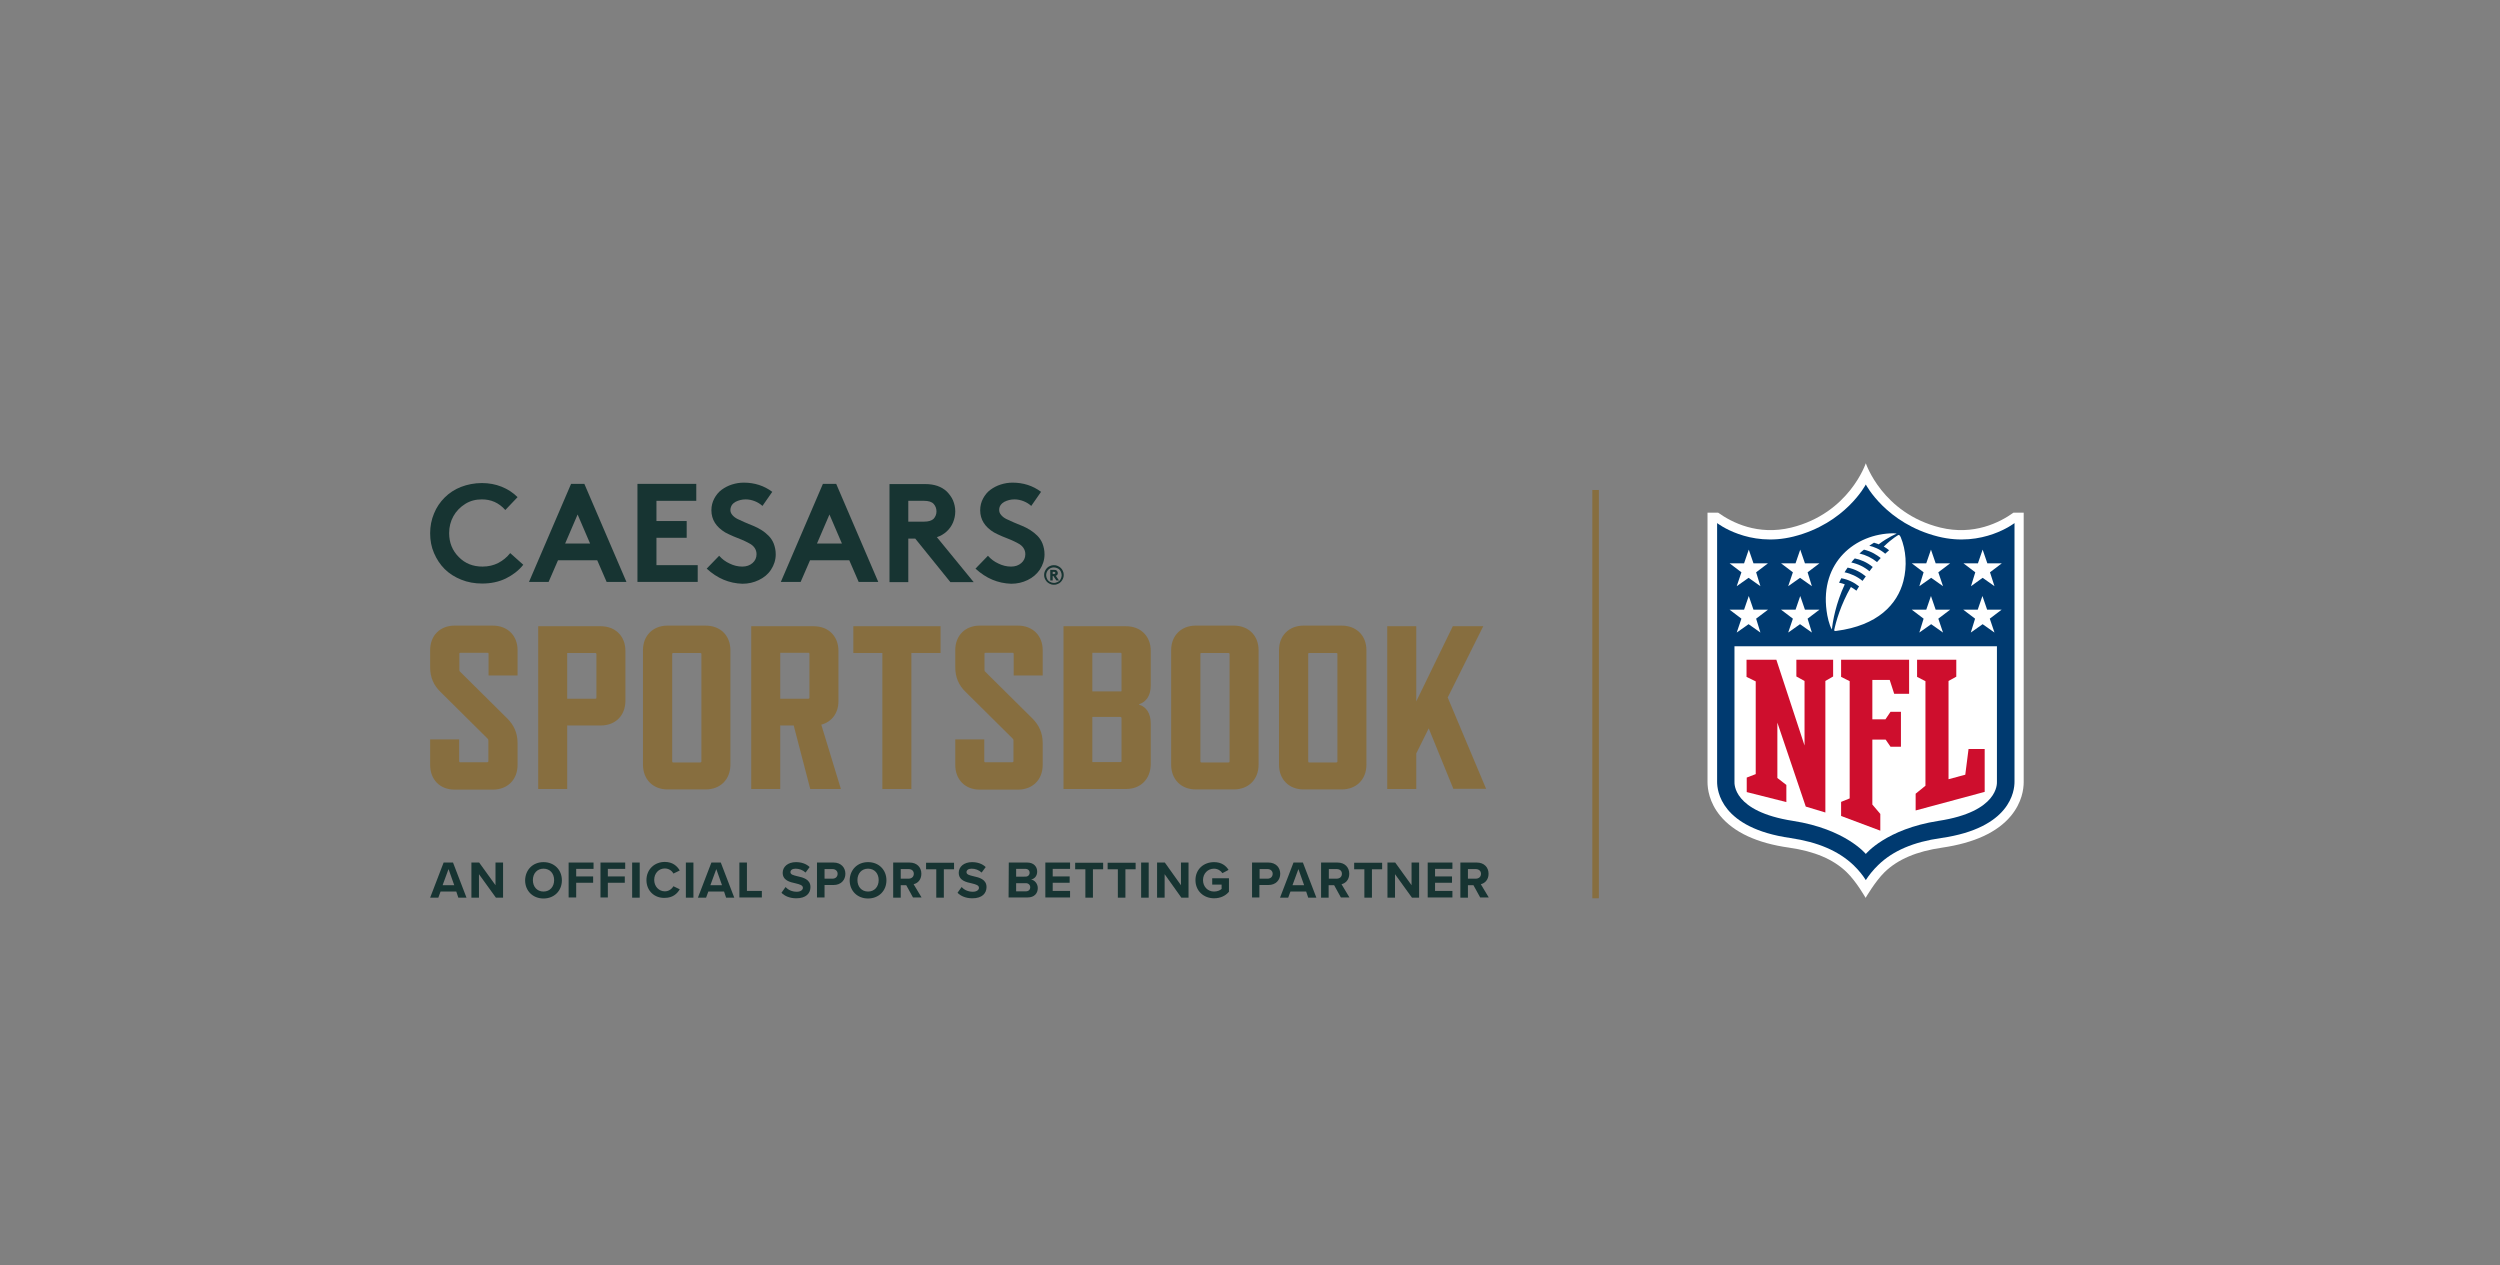 <?xml version="1.0" encoding="utf-8"?>
<!-- Generator: Adobe Illustrator 25.2.1, SVG Export Plug-In . SVG Version: 6.00 Build 0)  -->
<svg version="1.1" id="Layer_1" xmlns="http://www.w3.org/2000/svg" xmlns:xlink="http://www.w3.org/1999/xlink" x="0px" y="0px"
	 viewBox="0 0 1224 619.5" style="enable-background:new 0 0 1224 619.5;" xml:space="preserve">
<rect x="0" y="0" width="1224" height="619.5" fill="#808080" stroke="none"/>
<style type="text/css">
	.st0{fill:#FFFFFF;}
	.st1{fill:#003A70;}
	.st2{fill:#FFFFFF;enable-background:new    ;}
	.st3{fill:#CE0E2D;}
	.st4{fill:#876E3F;}
	.st5{fill:#173432;}
</style>
<g>
	<g>
		<path class="st0" d="M985.8,251c-6.7,4.8-19.4,11.3-35.8,7.3c-28.4-7-36.5-31.5-36.5-31.5s-8.1,24.5-36.5,31.5
			c-16.4,4-29.1-2.5-35.8-7.3H836l0,131.9c0,3.3,0.8,9.9,6.2,16.5c6.7,8.1,18,13.4,33.7,15.6c12.5,1.8,21.7,5.7,28.2,12
			c4.8,4.6,9.3,12.6,9.3,12.6s4.7-8.1,9.3-12.6c6.5-6.3,15.7-10.2,28.2-12c15.7-2.3,27-7.5,33.7-15.6c5.4-6.6,6.2-13.1,6.2-16.5
			l0-131.9H985.8z"/>
		<path class="st1" d="M986.3,256.1c0,0-15.5,12.1-37.4,6.6c-25.5-6.4-35.4-25.5-35.4-25.5s-9.9,19.1-35.4,25.5
			c-21.9,5.5-37.4-6.6-37.4-6.6l0,126.7c0,4.3,1.8,22.6,35.9,27.5c13.5,2,23.5,6.3,30.8,13.2c2.6,2.5,4.6,5,6.1,7.4
			c1.5-2.3,3.5-4.9,6.1-7.4c7.2-7,17.3-11.3,30.8-13.2c34.1-4.9,35.9-23.2,35.9-27.5L986.3,256.1z"/>
		<path class="st2" d="M913.5,418.1c0,0,9.9-12.2,35.6-16.2c29.5-4.5,28.6-18.4,28.6-19.1v-66.4l-128.5,0l0,66.4
			c0,0.7-0.9,14.5,28.6,19.1C903.6,405.9,913.5,418.1,913.5,418.1z"/>
		<g>
			<path class="st3" d="M883.5,365l0-31.6l-4-2.2V323l18,0l0,8.2l-3.8,2.2l0,64.4l-9.6-2.9l-13.9-41.1l0,27.1l4.4,3.4v8.4l-19.4-4.9
				v-7.1l4.4-1.7v-45.4l-4.5-2.2V323h14.6L883.5,365z"/>
			<path class="st3" d="M916.7,393.9l3.9,4.6v8.2l-19.2-7.2v-6.9l4.2-1.7v-57.4l-4.2-2.1V323h33.3v16.7h-7.3l-2.2-6.8h-8.5l0,19.3
				h6.4l2.5-3.7h5.1v17.1h-5.1l-2.4-3.5h-6.5V393.9z"/>
			<path class="st3" d="M937.9,396.8v-8.2l4.8-3.9l0-51.2l-4.1-2.1V323l19.2,0v8.3l-3.8,2.1l0,48.1l8.2-2.2l1.6-12.6h7.9v21
				L937.9,396.8z"/>
		</g>
		<g>
			<g>
				<path class="st0" d="M852.6,302.9l-5.8-4.4h7.1l2.3-6.7l2.3,6.7h7.1l-5.8,4.4l2.1,6.8l-5.8-4.1l-5.8,4.1L852.6,302.9z"/>
			</g>
			<g>
				<path class="st0" d="M877.8,302.9l-5.8-4.4h7.1l2.3-6.7l2.3,6.7h7.1l-5.8,4.4l2.1,6.8l-5.8-4.1l-5.8,4.1L877.8,302.9z"/>
			</g>
			<g>
				<path class="st0" d="M852.6,280.2l-5.8-4.4l7.1,0l2.3-6.7l2.3,6.7h7.1l-5.8,4.4l2.1,6.8l-5.8-4.1l-5.8,4.1L852.6,280.2z"/>
			</g>
			<g>
				<path class="st0" d="M877.8,280.2l-5.8-4.4h7.1l2.3-6.7l2.3,6.7h7.1l-5.8,4.4l2.1,6.8l-5.8-4.1l-5.8,4.1L877.8,280.2z"/>
			</g>
		</g>
		<g>
			<g>
				<path class="st0" d="M976.5,309.7l-5.8-4.1l-5.8,4.1l2.1-6.8l-5.8-4.4h7.1l2.3-6.7l2.3,6.7h7.1l-5.8,4.4L976.5,309.7z"/>
			</g>
			<g>
				<path class="st0" d="M951.3,309.7l-5.8-4.1l-5.8,4.1l2.1-6.8l-5.8-4.4h7.1l2.3-6.7l2.3,6.7h7.1l-5.8,4.4L951.3,309.7z"/>
			</g>
			<g>
				<path class="st0" d="M976.5,287l-5.8-4.1L965,287l2.1-6.8l-5.8-4.4h7.1l2.3-6.7l2.3,6.7l7.1,0l-5.8,4.4L976.5,287z"/>
			</g>
			<g>
				<path class="st0" d="M951.3,287l-5.8-4.1l-5.8,4.1l2.1-6.8l-5.8-4.4h7.1l2.3-6.7l2.3,6.7h7.1l-5.8,4.4L951.3,287z"/>
			</g>
		</g>
		<path class="st0" d="M929.5,261.9c0,0-3,1.6-7.2,5.7c0.9,0.5,2,1.3,2.6,1.8c-0.6,0.6-1.3,1.2-1.9,1.7c-2.7-2.3-5.6-3.4-7.8-3.9
			c0.7-0.5,1.5-1,2.3-1.5c1.2,0.3,2.3,0.8,2.3,0.8c4.7-3.6,8.8-5.2,8.8-5.2s-0.5-0.2-1.7-0.2c-18.6,0.2-35.8,14.2-32.6,38
			c0.3,2.5,1.3,7.1,2.6,9.1c0.4-4,1.9-12.7,6.3-22.1c-1.5-0.6-2.8-0.8-2.8-0.8c0.5-0.9,1.1-2.2,1.1-2.2c3.3,0.6,6.2,2,8.7,4
			c-0.6,1-1,1.6-1.3,2.1c-0.9-0.7-1.8-1.3-2.7-1.8c-5,8.7-7.3,16.9-8.2,21.2c0.1,0.3,0.6,0.4,1,0.3c20.4-2.6,30-13.1,32.9-24.4
			c1.9-7.4,1.3-15.2-1.3-21.5C930.4,262.6,930.1,261.9,929.5,261.9z M911.9,284.4c-2.7-2.2-5.8-3.6-8.8-4.2c0,0,0.9-1.5,1.5-2.3
			c3.7,0.7,6.7,2.5,8.9,4.3C912.9,283,912.4,283.7,911.9,284.4z M915.3,279.7c-2.5-2.1-5.5-3.6-8.9-4.3c0.5-0.7,1.1-1.4,1.7-2
			c2.6,0.5,5.9,1.8,8.8,4.2C916.3,278.3,915.8,279,915.3,279.7z M919,275.2c-2.6-2.1-5.5-3.5-8.6-4.2c0.7-0.7,1.5-1.3,2.2-1.9
			c3.8,0.9,6.4,2.7,8.2,4.1C920.2,273.9,919.6,274.6,919,275.2z"/>
	</g>
	<rect x="779.6" y="239.9" class="st4" width="3.2" height="199.9"/>
	<g>
		<path class="st5" d="M223.4,436.5h-7.7l-1.1,3h-4l6.6-17.2h4.6l6.6,17.2h-4L223.4,436.5z M216.7,433.4h5.7l-2.8-7.9L216.7,433.4z"
			/>
		<path class="st5" d="M234.5,428v11.5h-3.7l0-17.2h3.8l8,11.1v-11.1h3.7l0,17.2l-3.5,0L234.5,428z"/>
		<path class="st5" d="M266.1,422.1c5.2,0,9,3.7,9,8.9c0,5.2-3.8,8.9-9,8.9c-5.2,0-9-3.7-9-8.9C257.2,425.8,260.9,422.1,266.1,422.1
			z M266.1,425.3c-3.2,0-5.2,2.4-5.2,5.6c0,3.2,2,5.6,5.2,5.6c3.2,0,5.2-2.4,5.2-5.6C271.3,427.7,269.3,425.3,266.1,425.3z"/>
		<path class="st5" d="M278.5,422.3h12.1v3.1h-8.5v3.7h8.3v3.1h-8.3v7.2h-3.7V422.3z"/>
		<path class="st5" d="M294,422.3h12.1v3.1h-8.5v3.7l8.3,0v3.1l-8.3,0v7.2H294L294,422.3z"/>
		<path class="st5" d="M309.5,422.3h3.7v17.2h-3.7V422.3z"/>
		<path class="st5" d="M316.5,430.9c0-5.3,4-8.9,9-8.9c3.9,0,6.1,2.1,7.3,4.2l-3.1,1.5c-0.7-1.4-2.3-2.5-4.2-2.5
			c-3,0-5.2,2.4-5.2,5.6c0,3.2,2.3,5.6,5.2,5.6c1.9,0,3.4-1.1,4.2-2.5l3.1,1.5c-1.2,2.1-3.4,4.2-7.3,4.2
			C320.5,439.8,316.5,436.2,316.5,430.9z"/>
		<path class="st5" d="M335.8,422.3h3.7v17.2l-3.7,0L335.8,422.3z"/>
		<path class="st5" d="M354.5,436.5l-7.7,0l-1.1,3h-4l6.6-17.2h4.6l6.6,17.2h-4L354.5,436.5z M347.8,433.4h5.7l-2.8-7.9L347.8,433.4
			z"/>
		<path class="st5" d="M362,422.3h3.7v13.9h7.3v3.2H362V422.3z"/>
		<path class="st5" d="M384.6,434.3c1.2,1.3,3.1,2.3,5.5,2.3c2,0,3-1,3-1.9c0-1.3-1.5-1.7-3.5-2.2c-2.8-0.6-6.4-1.4-6.4-5.2
			c0-2.9,2.5-5.2,6.5-5.2c2.7,0,5,0.8,6.7,2.4l-2,2.7c-1.4-1.3-3.2-1.9-4.9-1.9c-1.6,0-2.5,0.7-2.5,1.7c0,1.2,1.4,1.5,3.4,2
			c2.8,0.6,6.4,1.5,6.4,5.3c0,3.1-2.2,5.5-6.9,5.5c-3.3,0-5.7-1.1-7.3-2.7L384.6,434.3z"/>
		<path class="st5" d="M400.1,422.3h8c3.7,0,5.8,2.5,5.8,5.5c0,3-2.1,5.5-5.8,5.5h-4.4v6.1h-3.7V422.3z M407.6,425.5h-3.9v4.7h3.9
			c1.4,0,2.5-0.9,2.5-2.4C410.1,426.4,409,425.5,407.6,425.5z"/>
		<path class="st5" d="M425,422.1c5.2,0,9,3.7,9,8.9c0,5.2-3.8,8.9-9,8.9c-5.2,0-9-3.7-9-8.9C416.1,425.8,419.8,422.1,425,422.1z
			 M425,425.3c-3.2,0-5.2,2.4-5.2,5.6c0,3.2,2,5.6,5.2,5.6c3.2,0,5.2-2.4,5.2-5.6C430.2,427.7,428.2,425.3,425,425.3z"/>
		<path class="st5" d="M443.7,433.4H441v6.1h-3.7l0-17.2h8c3.6,0,5.8,2.3,5.8,5.5c0,3-1.9,4.7-3.8,5.1l3.9,6.5h-4.2L443.7,433.4z
			 M444.8,425.5H441v4.7h3.8c1.5,0,2.6-0.9,2.6-2.4S446.3,425.5,444.8,425.5z"/>
		<path class="st5" d="M458.4,425.6h-5v-3.2h13.7v3.2h-5v13.9h-3.7V425.6z"/>
		<path class="st5" d="M470.8,434.3c1.2,1.3,3.1,2.3,5.5,2.3c2,0,3-1,3-1.9c0-1.3-1.5-1.7-3.5-2.2c-2.8-0.6-6.4-1.4-6.4-5.2
			c0-2.9,2.5-5.2,6.5-5.2c2.7,0,5,0.8,6.7,2.4l-2,2.7c-1.4-1.3-3.2-1.9-4.9-1.9c-1.6,0-2.5,0.7-2.5,1.7c0,1.2,1.4,1.5,3.4,2
			c2.8,0.6,6.4,1.5,6.4,5.3c0,3.1-2.2,5.5-6.9,5.5c-3.3,0-5.7-1.1-7.3-2.7L470.8,434.3z"/>
		<path class="st5" d="M493.9,422.3h9c3.3,0,4.9,2.1,4.9,4.4c0,2.2-1.3,3.6-3,3.9c1.8,0.3,3.3,2.1,3.3,4.2c0,2.6-1.7,4.6-5,4.6h-9.3
			L493.9,422.3z M502.1,429.2c1.2,0,2-0.8,2-1.9c0-1.1-0.8-1.9-2-1.9h-4.6v3.8H502.1z M502.2,436.4c1.4,0,2.2-0.8,2.2-2
			c0-1.1-0.8-2-2.2-2h-4.7v4H502.2z"/>
		<path class="st5" d="M511.8,422.3l12.1,0v3.1h-8.5v3.7h8.3v3.1h-8.3v4h8.5v3.2h-12.1V422.3z"/>
		<path class="st5" d="M531.4,425.6h-5v-3.2h13.7l0,3.2h-5v13.9h-3.7V425.6z"/>
		<path class="st5" d="M547.3,425.6h-5v-3.2H556v3.2h-5v13.9h-3.7V425.6z"/>
		<path class="st5" d="M558.7,422.3h3.7v17.2h-3.7V422.3z"/>
		<path class="st5" d="M570.2,428l0,11.5h-3.7v-17.2h3.8l7.9,11.1v-11.1h3.7v17.2h-3.5L570.2,428z"/>
		<path class="st5" d="M594.4,422.1c3.6,0,5.8,1.7,7.1,3.8l-3,1.6c-0.8-1.2-2.3-2.2-4.1-2.2c-3.1,0-5.4,2.4-5.4,5.6
			c0,3.2,2.3,5.6,5.4,5.6c1.6,0,3-0.6,3.7-1.3v-2.1l-4.6,0V430h8.2v6.6c-1.7,2-4.2,3.2-7.3,3.2c-5,0-9.1-3.5-9.1-8.9
			C585.3,425.5,589.4,422.1,594.4,422.1z"/>
		<path class="st5" d="M613,422.3h8c3.7,0,5.8,2.5,5.8,5.5c0,3-2.1,5.5-5.8,5.5h-4.4v6.1H613V422.3z M620.6,425.5h-3.9v4.7h3.9
			c1.4,0,2.5-0.9,2.5-2.4C623.1,426.4,622,425.5,620.6,425.5z"/>
		<path class="st5" d="M639.5,436.5l-7.7,0l-1.1,3h-4l6.6-17.2h4.6l6.6,17.2h-4L639.5,436.5z M632.8,433.4h5.7l-2.8-7.9L632.8,433.4
			z"/>
		<path class="st5" d="M653.2,433.4h-2.7v6.1h-3.7v-17.2h8c3.6,0,5.8,2.3,5.8,5.5c0,3-1.9,4.7-3.8,5.1l3.9,6.5h-4.2L653.2,433.4z
			 M654.4,425.5h-3.8l0,4.7l3.8,0c1.5,0,2.6-0.9,2.6-2.4S655.9,425.5,654.4,425.5z"/>
		<path class="st5" d="M668,425.6l-5,0l0-3.2h13.7v3.2h-5v13.9H668V425.6z"/>
		<path class="st5" d="M683,428v11.5h-3.7v-17.2h3.8l8,11.1v-11.1h3.7l0,17.2h-3.5L683,428z"/>
		<path class="st5" d="M699,422.3l12.1,0v3.1l-8.5,0v3.7h8.3v3.1h-8.3v4l8.5,0v3.2H699V422.3z"/>
		<path class="st5" d="M721.4,433.4h-2.7v6.1H715v-17.2h8c3.6,0,5.8,2.3,5.8,5.5c0,3-1.9,4.7-3.8,5.1l3.9,6.5h-4.2L721.4,433.4z
			 M722.5,425.5h-3.8v4.7h3.8c1.5,0,2.6-0.9,2.6-2.4C725.1,426.4,724,425.5,722.5,425.5z"/>
	</g>
	<g>
		<g>
			<path class="st4" d="M238.6,361.5l-23-22.8c-3.3-3.2-5-7.1-5-12v-8.4c0-7.1,4.8-12,12-12h18.7c7.2,0,12.1,4.9,12.1,12v12.4h-14.2
				v-10.6c0-0.3-0.2-0.5-0.5-0.5h-13.3c-0.3,0-0.5,0.1-0.5,0.5l0,7.9c0,0.5,0.1,0.7,0.5,1l23,22.8c3.2,3.2,5,7.1,5,12l0,10.7
				c0,7.2-4.9,12.1-12.1,12.1l-18.7,0c-7.2,0-12-4.9-12-12.1V362l14.2,0l0,10.7c0,0.2,0.1,0.5,0.5,0.5l13.3,0c0.2,0,0.5-0.2,0.5-0.5
				l0-10.2C239.1,362,238.9,361.8,238.6,361.5z"/>
			<path class="st4" d="M294.1,355.2l-16.4,0l0,31.1l-14.2,0l0-79.7h30.6c7.2,0,12.1,4.9,12.1,12l0,24.7
				C306.1,350.3,301.4,355.2,294.1,355.2z M291.5,319.7h-13.8l0,22.4h13.8c0.2,0,0.5-0.1,0.5-0.5v-21.5
				C291.9,319.8,291.7,319.7,291.5,319.7z"/>
			<path class="st4" d="M345.5,386.5l-18.7,0c-7.1,0-12-4.9-12-12.1l0-56.1c0-7.1,4.9-12,12-12h18.7c7.2,0,12.1,4.9,12.1,12l0,56.1
				C357.6,381.6,352.7,386.5,345.5,386.5z M342.9,319.7l-13.3,0c-0.3,0-0.5,0.1-0.5,0.5l0,52.6c0,0.2,0.1,0.5,0.5,0.5h13.3
				c0.2,0,0.5-0.2,0.5-0.5l0-52.6C343.4,319.8,343.2,319.7,342.9,319.7z"/>
			<path class="st4" d="M396.7,386.3l-8.1-31.1l-6.6,0v31.1h-14.2l0-79.7l30.6,0c7.2,0,12.1,4.9,12.1,12l0,24.7
				c0,5.8-3.2,10.1-8.4,11.5l9.6,31.5L396.7,386.3z M382,342.1h13.8c0.2,0,0.5-0.1,0.5-0.5v-21.5c0-0.3-0.2-0.5-0.5-0.5l-13.8,0
				L382,342.1z"/>
			<path class="st4" d="M446.2,319.7l0,66.6H432l0-66.6h-14.2v-13.1l42.7,0v13.1H446.2z"/>
			<path class="st4" d="M495.7,361.5l-23-22.8c-3.3-3.2-5-7.1-5-12v-8.4c0-7.1,4.8-12,12-12l18.7,0c7.2,0,12.1,4.9,12.1,12v12.4
				h-14.2v-10.6c0-0.3-0.2-0.5-0.5-0.5l-13.3,0c-0.3,0-0.5,0.1-0.5,0.5v7.9c0,0.5,0.1,0.7,0.5,1l23,22.8c3.2,3.2,5,7.1,5,12v10.7
				c0,7.2-4.9,12.1-12.1,12.1h-18.7c-7.2,0-12-4.9-12-12.1V362h14.2l0,10.7c0,0.2,0.1,0.5,0.5,0.5h13.3c0.2,0,0.5-0.2,0.5-0.5v-10.2
				C496.2,362,495.9,361.8,495.7,361.5z"/>
			<path class="st4" d="M551.3,386.3h-30.6l0-79.7l30.6,0c7.2,0,12.1,4.9,12.1,12v17c0,4.9-2.1,8-5.7,9.2v0.2
				c3.6,1.1,5.7,4.3,5.7,9.2l0,20C563.3,381.4,558.5,386.3,551.3,386.3z M549.1,338.1l0-18c0-0.3-0.2-0.5-0.5-0.5h-13.8v18.9h13.8
				C548.9,338.6,549.1,338.5,549.1,338.1z M549.1,372.7v-21.2c0-0.2-0.2-0.5-0.5-0.5l-13.8,0v22.1h13.8
				C548.9,373.2,549.1,372.9,549.1,372.7z"/>
			<path class="st4" d="M604.1,386.5h-18.7c-7.1,0-12-4.9-12-12.1v-56.1c0-7.1,4.9-12,12-12l18.7,0c7.2,0,12.1,4.9,12.1,12v56.1
				C616.2,381.6,611.3,386.5,604.1,386.5z M601.5,319.7h-13.3c-0.3,0-0.5,0.1-0.5,0.5l0,52.6c0,0.2,0.1,0.5,0.5,0.5h13.3
				c0.2,0,0.5-0.2,0.5-0.5l0-52.6C601.9,319.8,601.7,319.7,601.5,319.7z"/>
			<path class="st4" d="M656.9,386.5h-18.7c-7.1,0-12-4.9-12-12.1l0-56.1c0-7.1,4.9-12,12-12h18.7c7.2,0,12.1,4.9,12.1,12l0,56.1
				C669,381.6,664.1,386.5,656.9,386.5z M654.3,319.7H641c-0.3,0-0.5,0.1-0.5,0.5v52.6c0,0.2,0.1,0.5,0.5,0.5h13.3
				c0.2,0,0.5-0.2,0.5-0.5v-52.6C654.8,319.8,654.5,319.7,654.3,319.7z"/>
			<path class="st4" d="M711.6,386.3l-12.1-29.7l-6.1,12.3v17.4h-14.2v-79.7l14.2,0l0,36.8l17.9-36.8h14.9l-17.4,34.9l18.8,44.7
				H711.6z"/>
		</g>
		<g>
			<path class="st5" d="M235.9,244.5c-3,0-5.7,0.7-8.1,2.2s-4.4,3.5-5.8,6c-1.4,2.5-2.1,5.3-2.1,8.3c0,4.7,1.6,8.6,4.7,11.7
				c3.1,3.2,7,4.7,11.6,4.7c2.9,0,5.5-0.6,7.8-1.8c2.3-1.2,4.2-2.8,5.8-4.8l6.4,5.7c-2.2,2.8-5.1,5-8.5,6.7
				c-3.5,1.7-7.4,2.5-11.6,2.5c-3.7,0-7.1-0.6-10.3-1.9c-3.2-1.3-5.9-3-8.1-5.2c-2.2-2.2-3.9-4.8-5.2-7.8c-1.3-3-1.9-6.2-1.9-9.7
				c0-3.4,0.6-6.6,1.9-9.7c1.2-3,3-5.6,5.2-7.8c2.2-2.2,4.9-4,8-5.2s6.6-1.9,10.2-1.9c3.5,0,6.7,0.6,9.7,1.8c3,1.2,5.6,2.9,7.8,5.1
				l-6,6.3C244.2,246.1,240.4,244.5,235.9,244.5z"/>
			<path class="st5" d="M268.6,284.9H259l20.6-48h6.5l20.6,48H297l-4.6-10.6l-19.2,0L268.6,284.9z M282.8,251.9l-6.1,14.2h12.2
				L282.8,251.9z"/>
			<path class="st5" d="M340.9,245.2l-19.5,0v9.9l14.8,0l0,8.2l-14.8,0l0,13.4h20.2v8.2l-29.5,0l0-48l28.8,0V245.2z"/>
			<path class="st5" d="M346,278.4l6.1-6.3c1.4,1.6,3.1,2.9,5.1,3.8c2,1,4.1,1.5,6.2,1.5c2.1,0,3.7-0.6,5-1.7c1.3-1.1,2-2.6,2-4.3
				c0-1.2-0.3-2.2-0.9-3.1s-1.5-1.7-2.7-2.3c-1.1-0.6-2.3-1.2-3.5-1.7c-1.2-0.5-2.6-1.1-4.2-1.7c-1.6-0.7-2.9-1.3-4-1.9
				c-4.5-2.7-6.8-6.3-6.8-10.9c0-2.1,0.5-4,1.4-5.7c0.9-1.7,2.1-3.2,3.6-4.3c1.5-1.1,3.2-2,5.1-2.6c1.9-0.6,3.8-0.9,5.8-0.9
				c5.2,0,9.9,1.5,13.9,4.5l-4.8,6.9c-1-0.9-2.2-1.7-3.7-2.3c-1.5-0.6-3-0.9-4.5-0.9c-0.9,0-1.8,0.1-2.6,0.3
				c-0.8,0.2-1.6,0.5-2.4,0.9c-0.7,0.4-1.3,0.9-1.8,1.6c-0.4,0.7-0.7,1.5-0.7,2.4c0,0.9,0.3,1.7,1,2.5c0.6,0.7,1.5,1.4,2.5,1.9
				c1,0.5,2.2,1,3.5,1.6s2.7,1.1,4.1,1.7s2.7,1.2,4.1,2.1c1.3,0.8,2.5,1.8,3.5,2.8c1,1,1.9,2.3,2.5,3.8c0.6,1.6,1,3.3,1,5.3
				c0,2.7-0.8,5.2-2.3,7.5s-3.5,3.9-6,5.1s-5.1,1.8-8,1.8C357,285.6,351.2,283.2,346,278.4z"/>
			<path class="st5" d="M392,284.9h-9.7l20.6-48h6.5l20.6,48h-9.6l-4.6-10.6h-19.2L392,284.9z M406.1,251.9l-6.1,14.2l12.2,0
				L406.1,251.9z"/>
			<path class="st5" d="M448.1,263.7h-3.4v21.3h-9.2l0-48l17.5,0c4.4,0,7.9,1.2,10.5,3.6c1.3,1.3,2.4,2.8,3.1,4.4
				c0.7,1.7,1.1,3.5,1.1,5.4c0,1.9-0.4,3.7-1.1,5.4c-0.7,1.7-1.8,3.2-3.1,4.4c-1.4,1.3-3,2.2-4.8,2.8l18,22h-11.4L448.1,263.7z
				 M444.7,255.4h7.7c2.2,0,3.8-0.5,4.7-1.4c0.9-1,1.4-2.2,1.4-3.6c0-1.5-0.5-2.7-1.4-3.7c-0.9-1-2.5-1.5-4.7-1.5l-7.7,0
				L444.7,255.4z"/>
			<path class="st5" d="M477.6,278.4l6.1-6.3c1.4,1.6,3.1,2.9,5.1,3.8c2,1,4.1,1.5,6.2,1.5c2.1,0,3.7-0.6,5-1.7c1.3-1.1,2-2.6,2-4.3
				c0-1.2-0.3-2.2-0.9-3.1c-0.6-0.9-1.5-1.7-2.7-2.3c-1.1-0.6-2.3-1.2-3.5-1.7c-1.2-0.5-2.6-1.1-4.2-1.7c-1.6-0.7-2.9-1.3-4-1.9
				c-4.5-2.7-6.8-6.3-6.8-10.9c0-2.1,0.5-4,1.4-5.7c0.9-1.7,2.1-3.2,3.6-4.3c1.5-1.1,3.2-2,5.1-2.6s3.8-0.9,5.8-0.9
				c5.2,0,9.9,1.5,13.9,4.5l-4.8,6.9c-1-0.9-2.2-1.7-3.7-2.3c-1.5-0.6-3-0.9-4.5-0.9c-0.9,0-1.8,0.1-2.6,0.3
				c-0.8,0.2-1.6,0.5-2.4,0.9c-0.7,0.4-1.3,0.9-1.8,1.6s-0.7,1.5-0.7,2.4c0,0.9,0.3,1.7,1,2.5s1.5,1.4,2.5,1.9c1,0.5,2.2,1,3.5,1.6
				c1.3,0.6,2.7,1.1,4.1,1.7s2.7,1.2,4.1,2.1s2.5,1.8,3.5,2.8c1,1,1.9,2.3,2.5,3.8c0.6,1.6,1,3.3,1,5.3c0,2.7-0.8,5.2-2.3,7.5
				c-1.5,2.2-3.5,3.9-6,5.1c-2.5,1.2-5.1,1.8-8,1.8C488.6,285.6,482.8,283.2,477.6,278.4z"/>
		</g>
	</g>
	<g>
		<path class="st5" d="M511.6,283.4c-0.3-0.6-0.4-1.2-0.4-1.9s0.1-1.3,0.4-1.9c0.3-0.6,0.6-1.1,1-1.5s0.9-0.8,1.5-1
			c0.6-0.3,1.2-0.4,1.9-0.4s1.3,0.1,1.9,0.4c0.6,0.3,1.1,0.6,1.5,1s0.8,0.9,1,1.5c0.3,0.6,0.4,1.2,0.4,1.9s-0.1,1.3-0.4,1.9
			c-0.3,0.6-0.6,1.1-1,1.5c-0.4,0.4-0.9,0.8-1.5,1c-0.6,0.3-1.2,0.4-1.9,0.4s-1.3-0.1-1.9-0.4c-0.6-0.3-1.1-0.6-1.5-1
			C512.2,284.5,511.9,284,511.6,283.4z M512.2,281.6c0,0.7,0.2,1.3,0.5,1.9c0.3,0.6,0.8,1.1,1.4,1.4c0.6,0.3,1.2,0.5,1.9,0.5
			s1.3-0.2,1.9-0.5c0.6-0.3,1.1-0.8,1.4-1.4c0.3-0.6,0.5-1.2,0.5-1.9s-0.2-1.3-0.5-1.9c-0.3-0.6-0.8-1.1-1.4-1.4
			c-0.6-0.3-1.2-0.5-1.9-0.5c-0.5,0-1,0.1-1.5,0.3c-0.5,0.2-0.9,0.5-1.2,0.8c-0.3,0.3-0.6,0.7-0.8,1.2S512.2,281.1,512.2,281.6z
			 M515.7,282h-0.3v2.2h-1.2V279h1.9c0.6,0,1,0.1,1.3,0.4c0.3,0.3,0.5,0.7,0.5,1.2c0,0.5-0.2,0.9-0.7,1.2c-0.1,0-0.2,0.1-0.3,0.1
			l1.6,2.3h-1.3L515.7,282z M515.4,281h0.7c0.3,0,0.4-0.1,0.5-0.2c0.1-0.1,0.1-0.2,0.1-0.3c0-0.1,0-0.2-0.1-0.3
			c-0.1-0.1-0.3-0.2-0.5-0.2h-0.7V281z"/>
	</g>
</g>
</svg>
